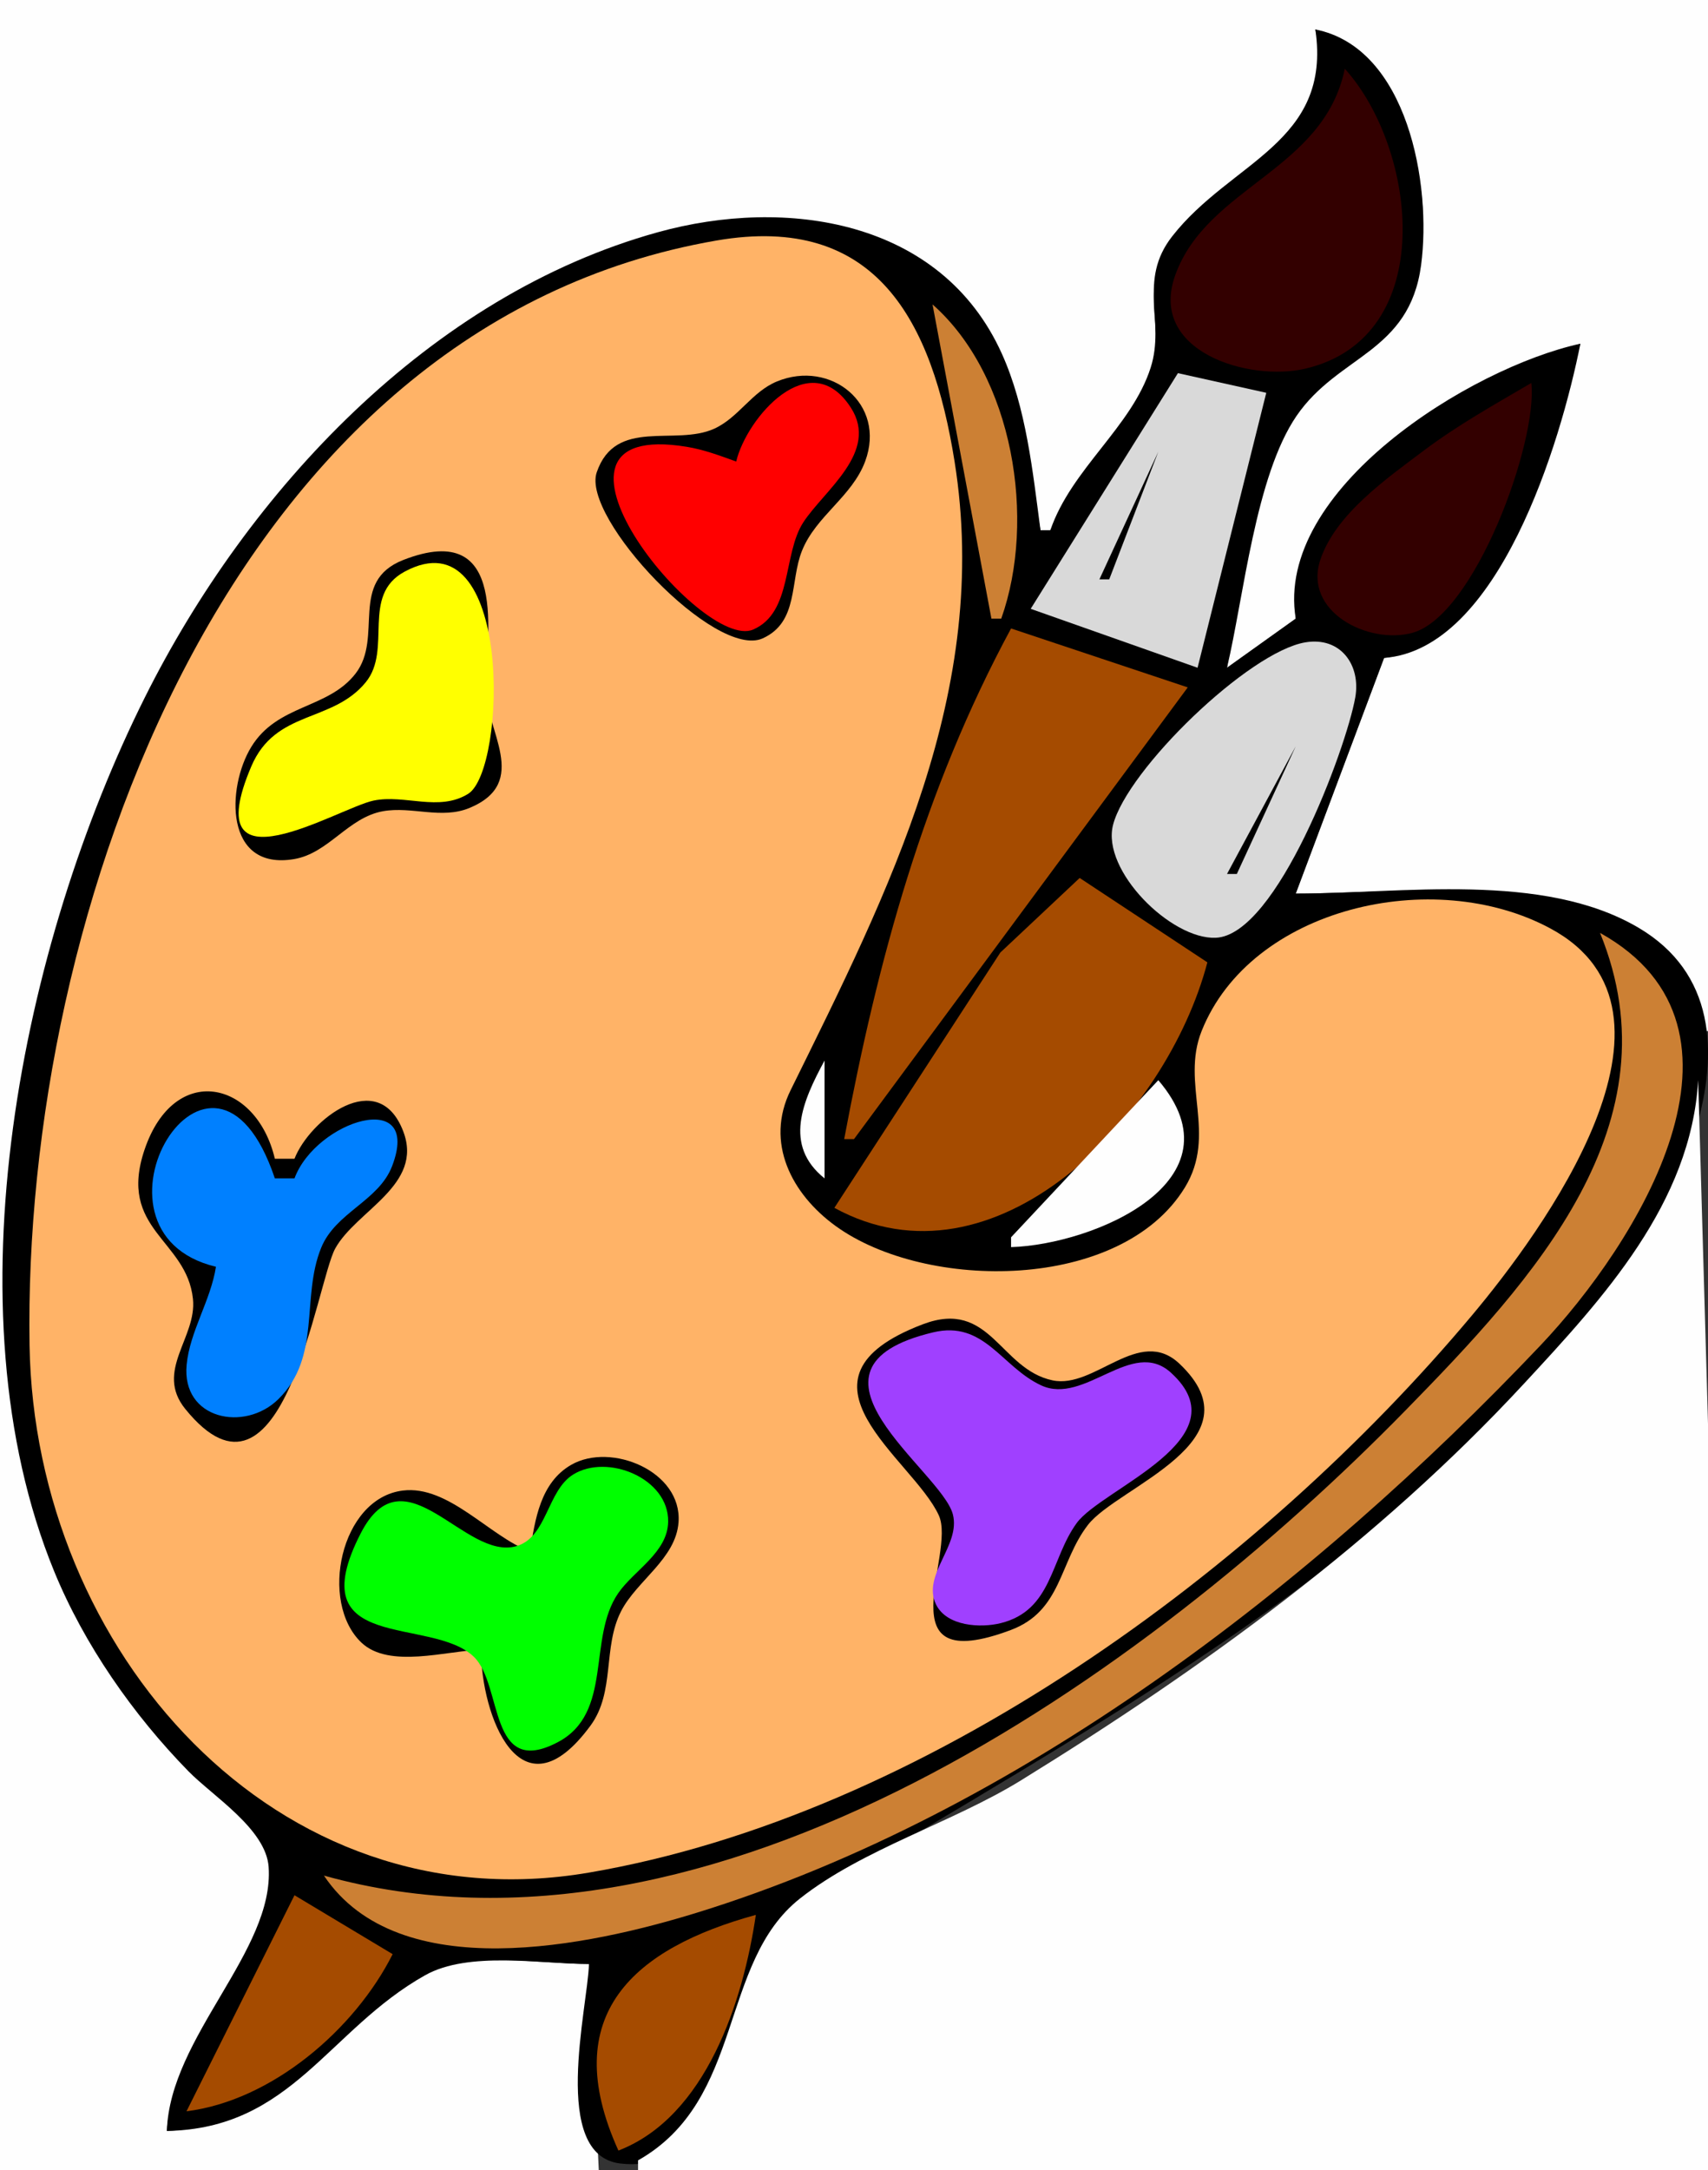 <?xml version="1.0" standalone="yes"?>
<svg xmlns="http://www.w3.org/2000/svg" width="174" height="221">
<rect width="100%" height="100%" fill="#333333" stroke="none"/>
<path style="fill:#fefefe; stroke:none;" d="M0 0L0 221L61 221L60 200C54.861 200 47.032 198.534 42.432 201.15C33.085 206.465 28.979 216.564 17 217C17.571 207.53 28.535 198.696 27.968 190.118C27.688 185.902 21.87 182.342 19.194 179.54C13.618 173.703 8.587 166.507 5.512 159C-5.282 132.649 2.478 96.578 14.767 72C25.136 51.261 42.811 32.485 65 24.581C78.053 19.931 93.738 21.804 101.053 35.001C104.26 40.785 104.802 47.606 106 54L107 54C109.721 48.47 115.564 43.754 117.414 38C118.742 33.871 116.168 30.067 118.718 26.011C124.264 17.192 136.638 15.577 134 3C144.223 6.399 148.084 24.403 142.215 32.969C139.471 36.974 133.897 38.279 131.602 42.342C127.912 48.874 126.187 60.565 125 68L132 63C131.035 49.733 149.983 38.713 161 35C157.983 44.951 152.685 65.379 141 67L132 91C145.534 91 169.371 87.319 173 105L174 105L174 0L0 0z"/>
<path style="fill:#000000; stroke:none;" d="M134 3C135.695 14.561 125.404 16.402 119.412 24.07C115.868 28.605 118.738 32.694 117.224 37.432C115.289 43.489 109.151 47.724 107 54L106 54C105.209 48.036 104.553 41.529 102.054 36C95.876 22.335 80.077 20.026 67 23.654C43.775 30.096 25.256 50.021 14.767 71C2.251 96.031 -5.473 133.183 5.512 160C8.578 167.487 13.563 174.619 19.194 180.372C21.683 182.915 27.097 186.256 27.366 190.118C27.962 198.661 17.299 207.41 17 217C29.714 216.793 33.436 206.695 43.305 201.15C47.743 198.655 55.059 200 60 200C59.873 204.454 56.039 219.48 63.188 220.317C76.354 221.859 75.068 197.65 83.156 192.795C111.473 175.797 138.43 161.248 160.793 136C168.88 126.869 182.383 103.598 166.929 94.48C157.172 88.723 142.829 91 132 91L141 67C152.657 66.126 158.997 45.083 161 35C149.804 37.438 129.835 49.864 132 63L125 68C126.716 60.727 127.901 48.449 132.09 42.342C136.35 36.131 143.579 35.94 144.772 27C145.869 18.784 143.391 4.852 134 3z"/>
<path style="fill:#330000; stroke:none;" d="M137 7C134.86 17.375 123.007 18.956 119.732 28C116.91 35.791 127.223 38.903 132.999 37.538C146.668 34.307 144.346 15.118 137 7z"/>
<path style="fill:#ffb367; stroke:none;" d="M73 24.492C23.321 33.064 2.288 93.057 3.01 137C3.52 167.99 28.042 196.157 60 190.695C94.108 184.865 128.249 159.865 150.017 133.875C156.952 125.596 173.702 103.014 157.929 94.54C146.007 88.134 127.419 92.428 122.412 105C120.267 110.386 124.024 115.52 120.702 120.936C114.194 131.546 94.325 131.511 85.126 124.847C80.637 121.595 77.915 116.346 80.539 111.027C90.571 90.686 100.976 70.371 97.246 47C94.971 32.752 89.317 21.677 73 24.492z"/>
<path style="fill:#cc8034; stroke:none;" d="M95 31L101 63L102 63C105.585 52.931 103.249 38.278 95 31z"/>
<path style="fill:#000000; stroke:none;" d="M79.142 38.848C76.582 39.904 75.229 42.547 72.744 43.665C68.761 45.457 62.714 42.488 60.791 48.097C59.202 52.733 72.874 67.191 77.703 65.005C81.383 63.34 80.448 59.183 81.713 56.059C83.142 52.531 86.812 50.564 88.141 46.973C90.301 41.135 84.631 36.585 79.142 38.848z"/>
<path style="fill:#d9d9d9; stroke:none;" d="M120 38L105 62L122 68L129 40L120 38z"/>
<path style="fill:#ff0000; stroke:none;" d="M75 47C73.326 46.399 71.723 45.789 69.957 45.5C52.052 42.564 71.404 66.388 76.717 64.114C80.754 62.385 79.73 56.432 81.833 53.196C83.956 49.931 89.582 46.026 86.684 41.521C82.505 35.025 76.041 42.58 75 47z"/>
<path style="fill:#330000; stroke:none;" d="M156 39C152.248 41.197 148.482 43.296 145.001 45.919C141.273 48.726 136.059 52.358 134.509 56.999C132.741 62.296 139.406 65.661 143.871 64.448C150.249 62.715 156.679 44.973 156 39z"/>
<path style="fill:#000000; stroke:none;" d="M118 46L112 59L113 59L118 46M41.101 57.017C35.476 59.206 39.099 64.873 36.223 68.591C33.411 72.227 28.266 71.683 25.59 76.074C23.083 80.186 22.836 88.685 29.952 87.487C33.491 86.892 35.453 83.242 39.027 82.608C41.954 82.088 44.978 83.468 47.843 82.272C54.089 79.666 49.434 74.368 49.478 70C49.529 64.984 51.968 52.788 41.101 57.017z"/>
<path style="fill:#ffff00; stroke:none;" d="M41.219 58.213C36.723 60.636 40.007 66.126 37.255 69.482C33.839 73.651 28.077 72.242 25.604 78.038C19.938 91.316 34.491 82.262 38.063 81.526C41.24 80.872 44.713 82.687 47.691 80.84C51.64 78.39 52.272 52.258 41.219 58.213z"/>
<path style="fill:#a54b00; stroke:none;" d="M103 64C94.119 80.437 89.414 97.775 86 116L87 116L121 70L103 64z"/>
<path style="fill:#d9d9d9; stroke:none;" d="M132.986 65.412C127.21 66.371 114.835 78.363 113.388 84.01C112.201 88.641 119.292 95.688 123.857 95.497C130.076 95.238 137.128 76.28 138.065 71.031C138.652 67.74 136.584 64.814 132.986 65.412z"/>
<path style="fill:#000000; stroke:none;" d="M132 76L125 89L126 89L132 76z"/>
<path style="fill:#a54b00; stroke:none;" d="M85 123C101.301 131.91 118.827 113.883 123 98L109.99 89.407L101.908 97L85 123z"/>
<path style="fill:#cc8034; stroke:none;" d="M163 95C170.935 114.426 156.226 130.298 143.18 143.63C116.804 170.583 72.664 202.047 33 191C40.618 202.37 60.129 198.132 71 194.776C103.602 184.71 133.777 161.425 156.94 137C166.704 126.704 180.57 104.761 163 95z"/>
<path style="fill:#fefefe; stroke:none;" d="M84 108C81.764 112.139 79.778 116.612 84 120L84 108z"/>
<path style="fill:#000000; stroke:none;" d="M30 118L28 118C26.105 109.973 17.752 108.149 14.73 117.063C11.954 125.253 19.028 126.208 19.657 132.283C20.065 136.222 15.73 139.597 18.873 143.479C28.816 155.761 32.27 130.543 34.149 127.142C36.29 123.265 43.169 120.691 41.081 115.215C38.544 108.558 31.556 114.028 30 118z"/>
<path style="fill:#fefefe; stroke:none;" d="M118 110L103 126L103 127C111.409 126.743 126.775 120.265 118 110M173 110C172.264 122.533 163.34 132.178 155.223 140.937C140.351 156.984 122.553 169.871 104 181.308C96.995 185.626 87.91 188.28 81.51 193.322C73.181 199.884 75.897 213.834 65 220L65 221L174 221L174 145L173 110z"/>
<path style="fill:#0080ff; stroke:none;" d="M22 129C21.466 132.442 19.333 135.59 19.013 138.985C18.489 144.549 24.927 145.862 28.362 142.478C32.776 138.129 30.645 132.17 32.717 127.071C34.19 123.445 38.58 122.316 39.946 118.748C43.02 110.722 32.199 114.085 30 120L28 120C21.617 101 7.085 125.437 22 129z"/>
<path style="fill:#000000; stroke:none;" d="M94.013 134.856C79.324 140.43 93.01 148.55 95.639 154.314C97.459 158.305 89.894 170.889 102.969 165.993C108.184 164.04 107.892 159.095 110.833 155.287C113.854 151.377 128.478 146.738 120.155 138.873C116.032 134.976 111.532 141.476 107.227 140.567C101.84 139.43 100.906 132.24 94.013 134.856z"/>
<path style="fill:#a040ff; stroke:none;" d="M95.06 135.68C79.639 139.357 95.925 149.763 97.071 154.212C97.892 157.398 93.881 160.371 95.361 163.397C96.45 165.62 99.898 165.806 101.962 165.288C107.221 163.969 107.002 158.791 109.689 155.098C112.271 151.549 126.693 146.506 119.282 139.781C115.311 136.178 110.499 143.14 106.059 141.075C102.016 139.194 100.276 134.436 95.06 135.68z"/>
<path style="fill:#000000; stroke:none;" d="M54 158C49.844 156.437 45.693 151.211 41.028 151.791C34.676 152.582 32.481 163.154 36.818 167.272C39.647 169.958 45.487 168.1 49 168C49.005 174.58 52.97 185.492 60.155 175.729C62.691 172.285 61.38 167.749 63.282 164.059C64.883 160.951 68.866 158.727 69.126 155.003C69.488 149.822 62.251 146.851 58.206 149.161C55.051 150.962 54.496 154.753 54 158z"/>
<path style="fill:#00ff00; stroke:none;" d="M58.384 150.161C55.738 151.813 55.731 156.513 52.648 157.439C47.347 159.031 41.214 147.439 36.74 156.16C30.427 168.468 43.942 164.513 48.283 168.728C51.248 171.607 49.737 181.135 56.816 177.419C62.497 174.436 59.816 166.86 62.969 162.256C64.57 159.917 68.015 158.115 68.067 154.962C68.142 150.52 61.85 147.998 58.384 150.161z"/>
<path style="fill:#a54b00; stroke:none;" d="M30 193L19 215C27.68 213.922 36.141 206.676 40 199L30 193M63 219C71.927 215.563 75.715 203.785 77 195C64.689 198.38 56.693 205.092 63 219z"/>
</svg>
